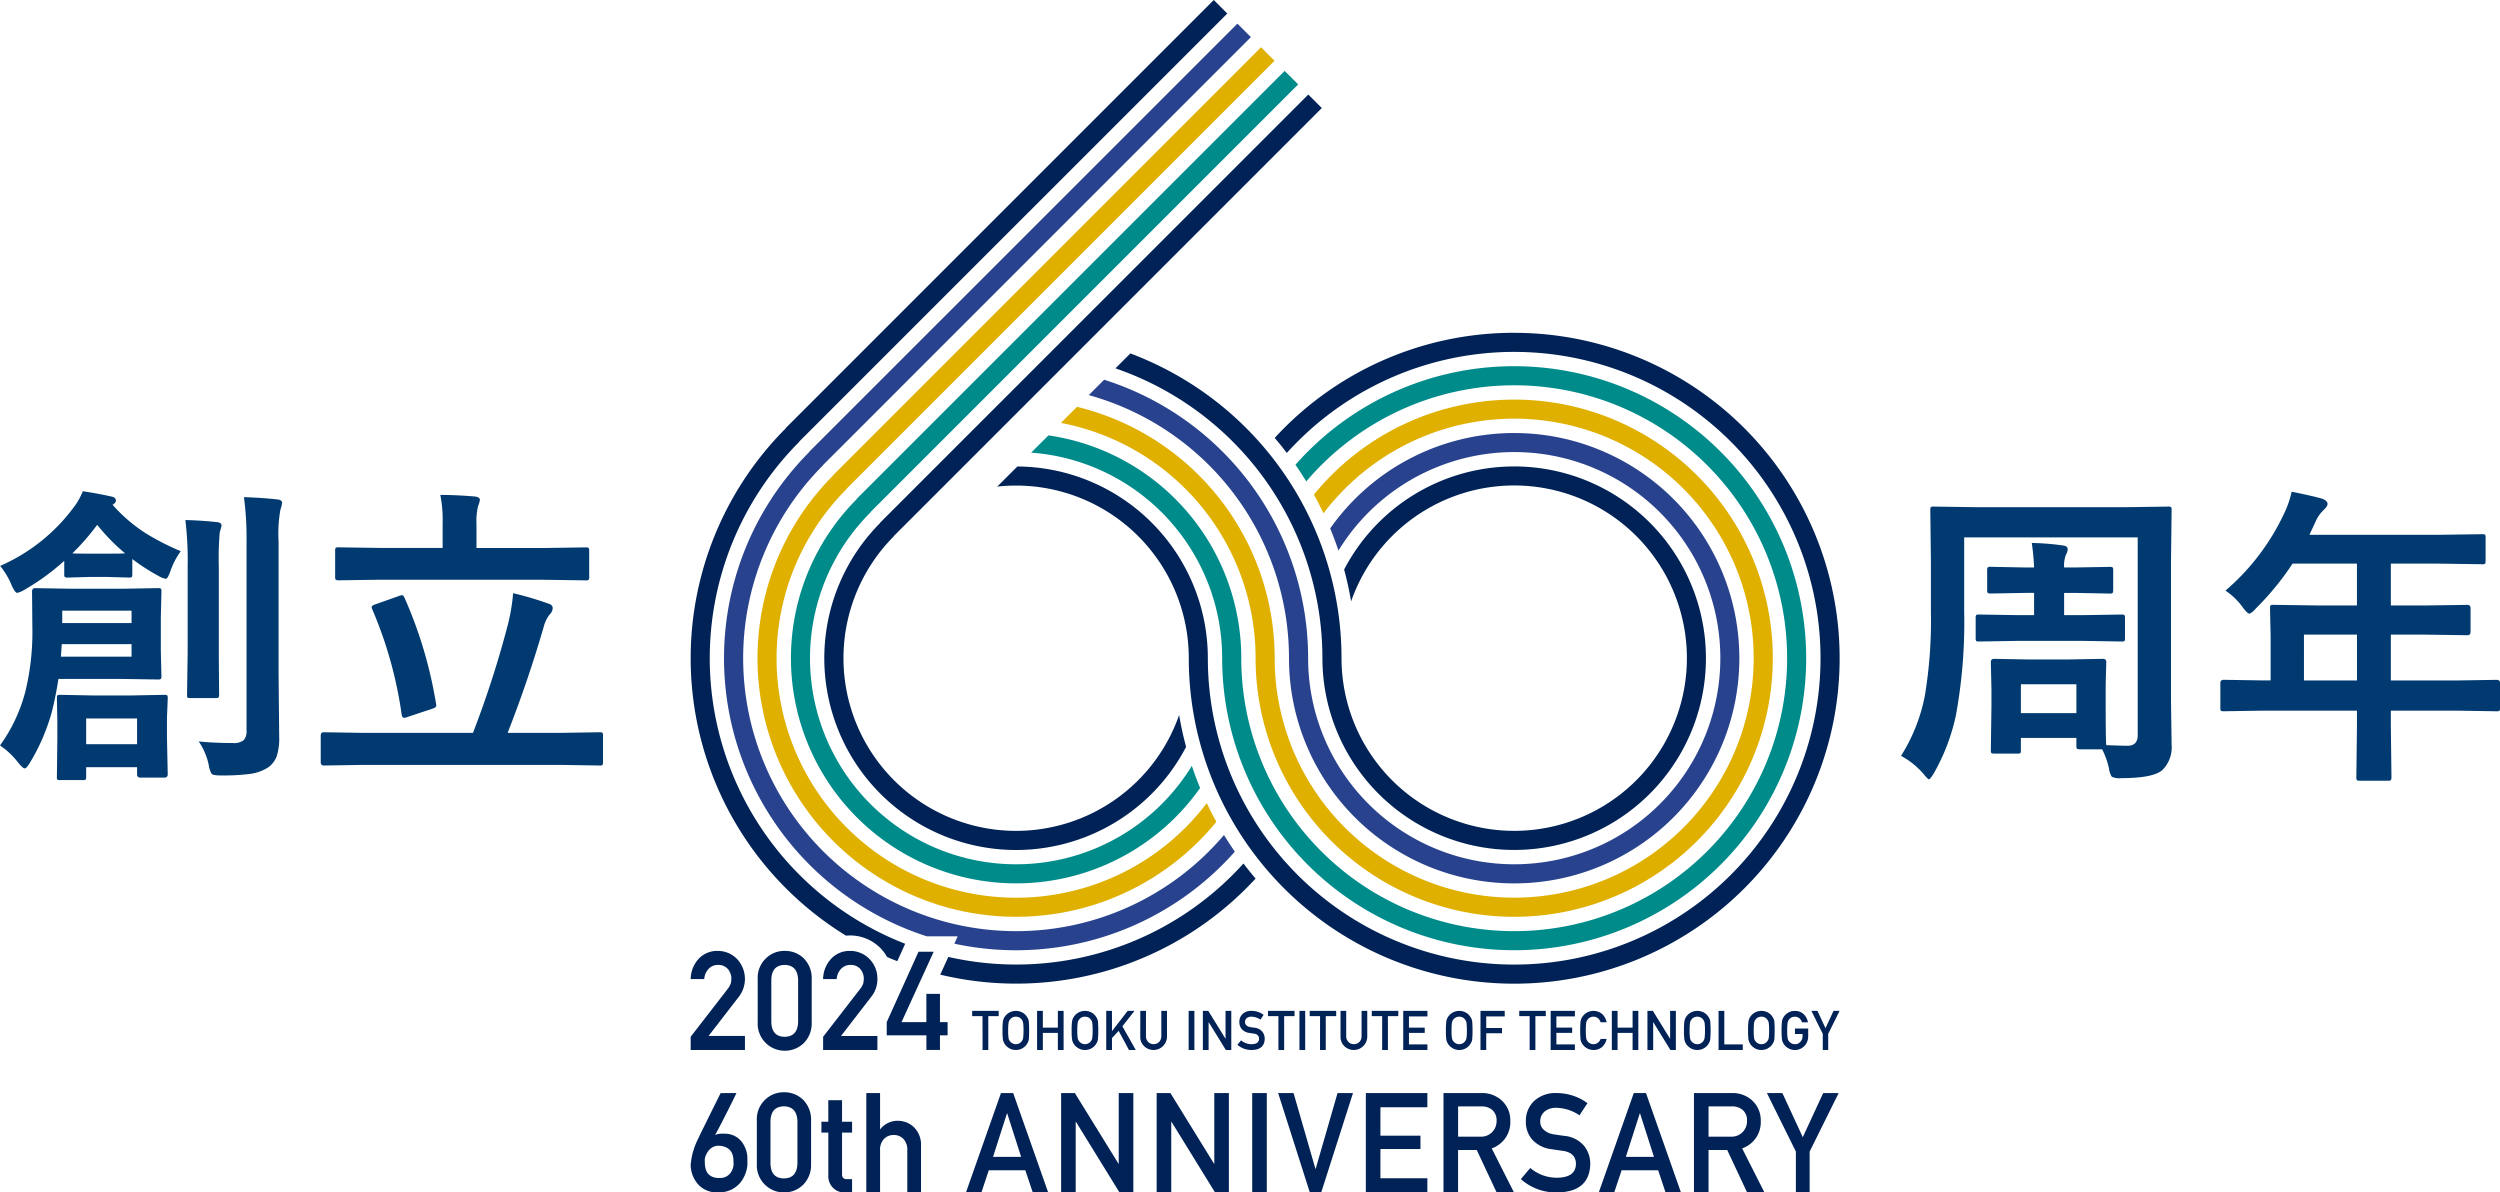<svg xmlns="http://www.w3.org/2000/svg" width="318.487" height="151.916" viewBox="0 0 318.487 151.916">
  <g id="グループ_3696" data-name="グループ 3696" transform="translate(-301.189 -357.991)">
    <path id="パス_1977" data-name="パス 1977" d="M1.172-1.328A20.437,20.437,0,0,0,4.414-8.242a32.069,32.069,0,0,0,.879-8.184l-.039-4.512q0-.43.391-.43l4.609.078h6.484l4.551-.078a.618.618,0,0,1,.391.078.673.673,0,0,1,.059.352l-.078,3.262v4.316l.078,3.2q0,.313-.1.371a.61.61,0,0,1-.352.059L16.738-9.8H8.613a43.815,43.815,0,0,1-.879,4.355A25.871,25.871,0,0,1,4.98.879Q4.551,1.6,4.3,1.6q-.2,0-.8-.723A10.141,10.141,0,0,0,1.172-1.328ZM17.93-12.637v-1.6H9.043l-.117,1.6Zm0-5.859H9.1v1.582H17.93Zm8.555,16.66q2.012.2,4.316.2a2.038,2.038,0,0,0,1.426-.371,1.715,1.715,0,0,0,.352-1.23v-24a39.138,39.138,0,0,0-.332-5.723q2.363.078,4.258.293.605.059.605.43a4.441,4.441,0,0,1-.215.879,17.177,17.177,0,0,0-.234,4.043v16.934l.078,7.949a7.338,7.338,0,0,1-.332,2.52,3.013,3.013,0,0,1-1.113,1.406,5.6,5.6,0,0,1-2.227.8,27.234,27.234,0,0,1-3.809.2q-.937,0-1.133-.215a3.107,3.107,0,0,1-.352-1.074A8.3,8.3,0,0,0,26.484-1.836ZM11.719-33.711q1.855.273,3.691.684.527.117.527.508,0,.293-.43.527a19.993,19.993,0,0,0,4.258,3.652A31.834,31.834,0,0,0,24.2-26.074a9.7,9.7,0,0,0-1.328,2.559q-.332.957-.586.957a2.545,2.545,0,0,1-.9-.352,25.076,25.076,0,0,1-3.359-2.168v1.914q0,.332-.078.391a.673.673,0,0,1-.352.059l-2.715-.078H12.559l-2.715.078a.712.712,0,0,1-.43-.078.729.729,0,0,1-.059-.371v-1.68a29.876,29.876,0,0,1-5.078,3.691,3.224,3.224,0,0,1-.918.391q-.254,0-.684-.918A9.817,9.817,0,0,0,1.191-24.2a23.19,23.19,0,0,0,9.355-7.441A8.541,8.541,0,0,0,11.719-33.711ZM10.391-25.8q.41.039,2.168.039h2.324q1.875,0,2.227-.039a24.831,24.831,0,0,1-3.555-3.633A30.422,30.422,0,0,1,10.391-25.8ZM22.539,2.363q0,.41-.469.41H19.082q-.449,0-.449-.41V1.445H12.148V2.637q0,.332-.078.391a.673.673,0,0,1-.352.059H8.828a.574.574,0,0,1-.371-.078,1.054,1.054,0,0,1-.039-.371L8.477-2.09V-4.375L8.418-7.324q0-.332.078-.391a.673.673,0,0,1,.352-.059l4.18.078h4.844l4.219-.078a.618.618,0,0,1,.391.078.729.729,0,0,1,.059.371l-.1,2.48v2.52ZM18.633-4.766H12.148v3.281h6.484ZM29.395-29.316q0,.039-.234.879a39.008,39.008,0,0,0-.117,4.277v11.035l.039,5.293a.69.69,0,0,1-.068.391q-.068.078-.342.078H25.391q-.293,0-.352-.078A1.252,1.252,0,0,1,25-7.832l.078-5.293v-11a42.514,42.514,0,0,0-.293-5.918q2.148.059,4.082.273Q29.395-29.707,29.395-29.316ZM47.383,1.152l-4.961.078q-.391,0-.391-.43V-2.578q0-.43.391-.43l4.961.078H61.426a128.073,128.073,0,0,0,4.492-13.965,25.342,25.342,0,0,0,.625-3.828,41.642,41.642,0,0,1,4.551,1.348q.488.156.488.566a1.19,1.19,0,0,1-.391.8,4.347,4.347,0,0,0-.762,1.6Q68.438-9.551,65.84-2.93H72.6l4.961-.078q.313,0,.371.078a.673.673,0,0,1,.059.352V.8a.587.587,0,0,1-.068.361.587.587,0,0,1-.361.068L72.6,1.152Zm2.246-23.594-5.312.078q-.312,0-.391-.1a.788.788,0,0,1-.059-.391v-3.242a.664.664,0,0,1,.078-.41.729.729,0,0,1,.371-.059l5.313.078h7.93V-29.57a16.581,16.581,0,0,0-.293-3.672q2.012,0,4.395.2.645.078.645.449a4.012,4.012,0,0,1-.234.8,7.9,7.9,0,0,0-.2,2.227v3.086H70.43l5.371-.078q.313,0,.371.1a.729.729,0,0,1,.059.371v3.242a.712.712,0,0,1-.078.43.673.673,0,0,1-.352.059l-5.371-.078Zm3.086,2.324a55.215,55.215,0,0,1,4,13.438,1.646,1.646,0,0,1,.039.273q0,.254-.527.41L53.105-4.961a1.5,1.5,0,0,1-.449.117q-.234,0-.312-.391a52.35,52.35,0,0,0-3.75-13.437,1.076,1.076,0,0,1-.078-.293q0-.176.508-.352l2.93-1.035a1.331,1.331,0,0,1,.43-.117Q52.578-20.469,52.715-20.117Z" transform="translate(300.018 454.284)" fill="#003a70"/>
    <path id="パス_1976" data-name="パス 1976" d="M16.211-.293H13.242q-.312,0-.371-.078a.673.673,0,0,1-.059-.352l.078-5.723V-8.437l-.078-3.516q0-.41.43-.41l4.277.078h5.273l4.277-.078q.449,0,.449.41l-.078,2.91v2.285q0,4.668.078,5.391,2.07.078,2.715.078,1.289,0,1.289-1.348v-25.2H9.414v9.316A65.793,65.793,0,0,1,8.359-5.156,25.719,25.719,0,0,1,5.566,2.188q-.488.8-.645.8-.117,0-.684-.684A9.832,9.832,0,0,0,1.367,0,22.154,22.154,0,0,0,4.414-7.715a58.324,58.324,0,0,0,.762-10.645v-6.426L5.1-31.309q0-.332.078-.391a.673.673,0,0,1,.352-.059l5.508.078H29.922l5.469-.078a.618.618,0,0,1,.391.078.729.729,0,0,1,.059.371l-.078,6.523V-6.973l.078,5.527A4.074,4.074,0,0,1,34.668,1.8q-1.152,1.035-5.273,1.035a2.227,2.227,0,0,1-1.172-.176,2.464,2.464,0,0,1-.352-1.016,10.1,10.1,0,0,0-.879-2.48H24.16q-.313,0-.391-.1a.61.61,0,0,1-.059-.352v-1h-7.07V-.723a.664.664,0,0,1-.059.371A.664.664,0,0,1,16.211-.293Zm.43-8.828v3.672h7.07V-9.121Zm6.836-11.641H22.148v2.832H24.59l4.883-.078q.313,0,.371.1a.788.788,0,0,1,.059.391V-15q0,.312-.078.371a.673.673,0,0,1-.352.059l-4.883-.078h-8.4l-4.883.078q-.312,0-.371-.078A.673.673,0,0,1,10.879-15v-2.52a.712.712,0,0,1,.078-.43.673.673,0,0,1,.352-.059l4.883.078H18.32v-2.832H17.266l-4.473.078q-.312,0-.391-.1a.788.788,0,0,1-.059-.391v-2.48q0-.313.1-.371a.61.61,0,0,1,.352-.059L17.266-24H18.32a29.383,29.383,0,0,0-.293-3.125,33.129,33.129,0,0,1,3.926.313q.645.059.645.488a1.466,1.466,0,0,1-.215.684A3.857,3.857,0,0,0,22.148-24h1.328l4.473-.078A.618.618,0,0,1,28.34-24a.673.673,0,0,1,.059.352v2.48q0,.352-.1.43a.61.61,0,0,1-.352.059Zm24.023,15-5,.078q-.332,0-.391-.078a.673.673,0,0,1-.059-.352V-9.3q0-.391.449-.391l5,.078h.957v-5.605l-.078-3.594q0-.312.078-.371a.788.788,0,0,1,.391-.059l5.488.078h5.117v-5.332h-8.2a35.462,35.462,0,0,1-4.687,5.723q-.566.645-.84.645-.215,0-.8-.762A8.542,8.542,0,0,0,42.7-21.055a29.145,29.145,0,0,0,7.4-9.668,12.627,12.627,0,0,0,1.035-2.93q2.539.508,3.848.879.723.254.723.684,0,.293-.488.762A4.381,4.381,0,0,0,54.2-29.883l-.8,1.719H69.922l5.488-.078q.313,0,.371.078a.673.673,0,0,1,.059.352v2.969q0,.313-.078.371a.673.673,0,0,1-.352.059l-5.488-.078H63.77v5.332h4.277l5.469-.078q.41,0,.41.43V-15.8q0,.43-.41.43l-5.469-.078H63.77v5.84h8.477l5-.078q.43,0,.43.391v3.184a.587.587,0,0,1-.068.361.587.587,0,0,1-.361.068l-5-.078H63.77v1.953l.078,6.523q0,.312-.1.391a.61.61,0,0,1-.352.059H59.844q-.352,0-.41-.1a.61.61,0,0,1-.059-.352l.078-6.523V-5.762Zm5.2-3.848h6.758v-5.84H52.7Z" transform="translate(542 454.286)" fill="#003a70"/>
    <path id="パス_1304" data-name="パス 1304" d="M289.041,69.743H287.72v-.67H291.1v.67h-1.324v4.314h-.731Z" transform="translate(137.317 417.697)" fill="#002257"/>
    <path id="パス_1305" data-name="パス 1305" d="M288.73,71.565a8.19,8.19,0,0,1,.05-1.148,1.448,1.448,0,0,1,.157-.467,1.684,1.684,0,0,1,.555-.6,1.75,1.75,0,0,1,1.88,0,1.634,1.634,0,0,1,.54.6,1.157,1.157,0,0,1,.168.467,15.516,15.516,0,0,1,0,2.282,1.174,1.174,0,0,1-.168.475,1.586,1.586,0,0,1-.54.6,1.647,1.647,0,0,1-.946.283,1.618,1.618,0,0,1-.934-.283,1.635,1.635,0,0,1-.555-.6c-.034-.077-.065-.145-.092-.214a1.217,1.217,0,0,1-.065-.26A8.142,8.142,0,0,1,288.73,71.565Zm.72,0a6.044,6.044,0,0,0,.05.98.826.826,0,0,0,.188.413.866.866,0,0,0,.3.249.844.844,0,0,0,.44.111.884.884,0,0,0,.448-.111.825.825,0,0,0,.287-.249.865.865,0,0,0,.191-.413,6.566,6.566,0,0,0,.05-.98,6.729,6.729,0,0,0-.05-.988.886.886,0,0,0-.191-.41.923.923,0,0,0-.287-.253,1.017,1.017,0,0,0-.448-.1.9.9,0,0,0-.739.356.844.844,0,0,0-.188.41A6.191,6.191,0,0,0,289.45,71.565Z" transform="translate(140.174 417.697)" fill="#002257"/>
    <path id="パス_1306" data-name="パス 1306" d="M292.526,71.879h-1.914v2.178h-.731V69.073h.731v2.136h1.914V69.073h.731v4.984h-.731Z" transform="translate(143.429 417.697)" fill="#002257"/>
    <path id="パス_1307" data-name="パス 1307" d="M291.031,71.565a8.165,8.165,0,0,1,.05-1.148,1.447,1.447,0,0,1,.157-.467,1.683,1.683,0,0,1,.555-.6,1.75,1.75,0,0,1,1.88,0,1.632,1.632,0,0,1,.54.6,1.1,1.1,0,0,1,.165.467,14.189,14.189,0,0,1,0,2.282,1.118,1.118,0,0,1-.165.475,1.585,1.585,0,0,1-.54.6,1.647,1.647,0,0,1-.946.283,1.618,1.618,0,0,1-.934-.283,1.6,1.6,0,0,1-.555-.6c-.034-.077-.065-.145-.092-.214a1.223,1.223,0,0,1-.065-.26A8.116,8.116,0,0,1,291.031,71.565Zm.72,0a6.071,6.071,0,0,0,.05.98.827.827,0,0,0,.188.413.865.865,0,0,0,.3.249.844.844,0,0,0,.44.111.894.894,0,0,0,.448-.111.826.826,0,0,0,.287-.249.865.865,0,0,0,.191-.413,6.553,6.553,0,0,0,.05-.98,6.716,6.716,0,0,0-.05-.988.886.886,0,0,0-.191-.41.923.923,0,0,0-.287-.253,1.03,1.03,0,0,0-.448-.1.9.9,0,0,0-.739.356.845.845,0,0,0-.188.41A6.218,6.218,0,0,0,291.751,71.565Z" transform="translate(146.681 417.697)" fill="#002257"/>
    <path id="パス_1308" data-name="パス 1308" d="M292.182,69.073h.731v2.565h.015l1.987-2.565h.869l-1.546,1.964,1.707,3.02h-.869l-1.313-2.438-.85.919v1.52h-.731Z" transform="translate(149.936 417.697)" fill="#002257"/>
    <path id="パス_1309" data-name="パス 1309" d="M294.925,69.073h.731v4.984h-.731Z" transform="translate(157.693 417.697)" fill="#002257"/>
    <path id="パス_1310" data-name="パス 1310" d="M295.4,69.073h.689l2.186,3.541h.015V69.073h.731v4.984h-.693l-2.186-3.545h-.011v3.545H295.4Z" transform="translate(159.028 417.697)" fill="#002257"/>
    <path id="パス_1311" data-name="パス 1311" d="M297.017,72.828a2.05,2.05,0,0,0,1.351.49c.616-.011.93-.237.938-.685,0-.364-.2-.586-.62-.658l-.628-.092a1.523,1.523,0,0,1-.93-.467,1.322,1.322,0,0,1-.329-.911,1.37,1.37,0,0,1,.413-1.037,1.566,1.566,0,0,1,1.133-.394,2.594,2.594,0,0,1,1.543.505l-.4.609a2.13,2.13,0,0,0-1.175-.375.873.873,0,0,0-.555.172.635.635,0,0,0-.237.532.542.542,0,0,0,.157.383.907.907,0,0,0,.513.241c.13.023.31.05.536.08a1.46,1.46,0,0,1,.988.494,1.412,1.412,0,0,1,.314.915q-.034,1.407-1.665,1.428a2.641,2.641,0,0,1-1.814-.67Z" transform="translate(162.278 417.697)" fill="#002257"/>
    <path id="パス_1312" data-name="パス 1312" d="M298.89,69.743h-1.324v-.67h3.38v.67h-1.325v4.314h-.731Z" transform="translate(165.162 417.697)" fill="#002257"/>
    <path id="パス_1313" data-name="パス 1313" d="M298.612,69.073h.731v4.984h-.731Z" transform="translate(168.12 417.697)" fill="#002257"/>
    <path id="パス_1314" data-name="パス 1314" d="M300.274,69.743h-1.321v-.67h3.376v.67H301v4.314h-.731Z" transform="translate(169.084 417.697)" fill="#002257"/>
    <path id="パス_1315" data-name="パス 1315" d="M299.979,69.072h.723v3.193a1.051,1.051,0,0,0,.283.769.923.923,0,0,0,.7.279.937.937,0,0,0,.7-.279,1.046,1.046,0,0,0,.276-.769V69.072h.724v3.273a1.717,1.717,0,0,1-2.906,1.236,1.633,1.633,0,0,1-.5-1.236Z" transform="translate(171.986 417.694)" fill="#002257"/>
    <path id="パス_1316" data-name="パス 1316" d="M293.315,69.073h.724v3.189a1.05,1.05,0,0,0,.283.773.925.925,0,0,0,.693.276.949.949,0,0,0,.7-.276,1.08,1.08,0,0,0,.28-.773V69.073h.723v3.269a1.716,1.716,0,0,1-2.905,1.236,1.614,1.614,0,0,1-.5-1.236Z" transform="translate(153.14 417.697)" fill="#002257"/>
    <path id="パス_1317" data-name="パス 1317" d="M302.343,69.743h-1.324v-.67h3.38v.67h-1.325v4.314h-.731Z" transform="translate(174.927 417.697)" fill="#002257"/>
    <path id="パス_1318" data-name="パス 1318" d="M302.066,69.073h3.082v.708h-2.354v1.428h2.01v.67h-2.01v1.466h2.354v.712h-3.082Z" transform="translate(177.888 417.697)" fill="#002257"/>
    <path id="パス_1319" data-name="パス 1319" d="M303.486,71.565a8.192,8.192,0,0,1,.05-1.148,1.448,1.448,0,0,1,.157-.467,1.718,1.718,0,0,1,.555-.6,1.75,1.75,0,0,1,1.88,0,1.632,1.632,0,0,1,.54.6,1.154,1.154,0,0,1,.169.467,15.471,15.471,0,0,1,0,2.282,1.171,1.171,0,0,1-.169.475,1.585,1.585,0,0,1-.54.6,1.647,1.647,0,0,1-.946.283,1.619,1.619,0,0,1-.934-.283,1.667,1.667,0,0,1-.555-.6c-.034-.077-.065-.145-.092-.214a1.221,1.221,0,0,1-.065-.26A8.143,8.143,0,0,1,303.486,71.565Zm.72,0a6.063,6.063,0,0,0,.05.98.864.864,0,0,0,.188.413.846.846,0,0,0,.3.249.82.82,0,0,0,.436.111.883.883,0,0,0,.448-.111.827.827,0,0,0,.287-.249.866.866,0,0,0,.191-.413,6.054,6.054,0,0,0,.05-.98,6.2,6.2,0,0,0-.05-.988.887.887,0,0,0-.191-.41.924.924,0,0,0-.287-.253,1.017,1.017,0,0,0-.448-.1.917.917,0,0,0-.739.356.884.884,0,0,0-.188.41A6.21,6.21,0,0,0,304.206,71.565Z" transform="translate(181.904 417.697)" fill="#002257"/>
    <path id="パス_1320" data-name="パス 1320" d="M304.637,69.073h3.085v.708h-2.354v1.474h2.01v.67h-2.01v2.132h-.731Z" transform="translate(185.159 417.697)" fill="#002257"/>
    <path id="パス_1321" data-name="パス 1321" d="M307.251,69.743h-1.324v-.67h3.38v.67h-1.324v4.314h-.731Z" transform="translate(188.807 417.697)" fill="#002257"/>
    <path id="パス_1322" data-name="パス 1322" d="M306.973,69.073h3.085v.708H307.7v1.428h2.01v.67H307.7v1.466h2.354v.712h-3.085Z" transform="translate(191.765 417.697)" fill="#002257"/>
    <path id="パス_1323" data-name="パス 1323" d="M311.32,72.645a1.841,1.841,0,0,1-.6,1.049,1.667,1.667,0,0,1-1.072.364,1.719,1.719,0,0,1-1.489-.88l-.1-.214A1.934,1.934,0,0,1,308,72.7a14.171,14.171,0,0,1,0-2.282,1.361,1.361,0,0,1,.161-.467,1.651,1.651,0,0,1,.555-.6,1.718,1.718,0,0,1,2.056.142,1.892,1.892,0,0,1,.547,1.034h-.766a1.067,1.067,0,0,0-.318-.505.912.912,0,0,0-.589-.207.9.9,0,0,0-.735.356.813.813,0,0,0-.188.41,6.194,6.194,0,0,0-.05.988,6.048,6.048,0,0,0,.05.98.8.8,0,0,0,.188.413.868.868,0,0,0,.3.249.845.845,0,0,0,.44.111.976.976,0,0,0,.907-.674Z" transform="translate(194.542 417.697)" fill="#002257"/>
    <path id="パス_1324" data-name="パス 1324" d="M311.653,71.879h-1.914v2.178h-.731V69.073h.731v2.136h1.914V69.073h.731v4.984h-.731Z" transform="translate(197.52 417.697)" fill="#002257"/>
    <path id="パス_1325" data-name="パス 1325" d="M310.193,69.073h.689l2.186,3.541h.015V69.073h.731v4.984h-.693l-2.186-3.545h-.011v3.545h-.731Z" transform="translate(200.871 417.697)" fill="#002257"/>
    <path id="パス_1326" data-name="パス 1326" d="M311.409,71.565a8.2,8.2,0,0,1,.05-1.148,1.449,1.449,0,0,1,.157-.467,1.683,1.683,0,0,1,.555-.6,1.75,1.75,0,0,1,1.88,0,1.632,1.632,0,0,1,.54.6,1.1,1.1,0,0,1,.165.467,14.161,14.161,0,0,1,0,2.282,1.118,1.118,0,0,1-.165.475,1.585,1.585,0,0,1-.54.6,1.647,1.647,0,0,1-.946.283,1.609,1.609,0,0,1-.934-.283,1.634,1.634,0,0,1-.555-.6c-.034-.077-.065-.145-.092-.214a1.224,1.224,0,0,1-.065-.26A8.155,8.155,0,0,1,311.409,71.565Zm.72,0a6.077,6.077,0,0,0,.05.98.83.83,0,0,0,.188.413.866.866,0,0,0,.3.249.845.845,0,0,0,.44.111.859.859,0,0,0,.444-.111.806.806,0,0,0,.291-.249.867.867,0,0,0,.191-.413,6.566,6.566,0,0,0,.05-.98,6.729,6.729,0,0,0-.05-.988,1.008,1.008,0,0,0-.482-.662.987.987,0,0,0-.444-.1.9.9,0,0,0-.739.356.848.848,0,0,0-.188.41A6.224,6.224,0,0,0,312.129,71.565Z" transform="translate(204.31 417.697)" fill="#002257"/>
    <path id="パス_1327" data-name="パス 1327" d="M312.56,69.073h.731v4.272h2.354v.712H312.56Z" transform="translate(207.565 417.697)" fill="#002257"/>
    <path id="パス_1328" data-name="パス 1328" d="M313.542,71.565a8.168,8.168,0,0,1,.05-1.148,1.357,1.357,0,0,1,.157-.467,1.682,1.682,0,0,1,.555-.6,1.75,1.75,0,0,1,1.879,0,1.632,1.632,0,0,1,.54.6,1.1,1.1,0,0,1,.165.467,15.448,15.448,0,0,1,0,2.282,1.116,1.116,0,0,1-.165.475,1.584,1.584,0,0,1-.54.6,1.647,1.647,0,0,1-.946.283,1.609,1.609,0,0,1-.934-.283,1.633,1.633,0,0,1-.555-.6c-.034-.077-.065-.145-.092-.214a1.225,1.225,0,0,1-.065-.26A8.119,8.119,0,0,1,313.542,71.565Zm.72,0a6.067,6.067,0,0,0,.05.98.8.8,0,0,0,.188.413.868.868,0,0,0,.3.249.845.845,0,0,0,.44.111.859.859,0,0,0,.444-.111.763.763,0,0,0,.287-.249.834.834,0,0,0,.2-.413,6.552,6.552,0,0,0,.05-.98,6.715,6.715,0,0,0-.05-.988.854.854,0,0,0-.2-.41.845.845,0,0,0-.287-.253.987.987,0,0,0-.444-.1.9.9,0,0,0-.739.356.814.814,0,0,0-.188.41A6.214,6.214,0,0,0,314.262,71.565Z" transform="translate(210.343 417.697)" fill="#002257"/>
    <path id="パス_1329" data-name="パス 1329" d="M316.36,71.32h1.688v1a1.762,1.762,0,0,1-.49,1.236,1.687,1.687,0,0,1-2.14.222,1.622,1.622,0,0,1-.551-.6l-.1-.214a1.49,1.49,0,0,1-.065-.26,13.105,13.105,0,0,1,0-2.282,1.356,1.356,0,0,1,.161-.467,1.671,1.671,0,0,1,.551-.6,1.6,1.6,0,0,1,.938-.276,1.57,1.57,0,0,1,1.118.417,1.87,1.87,0,0,1,.547,1.034h-.762a1.045,1.045,0,0,0-.322-.505.909.909,0,0,0-.586-.207.966.966,0,0,0-.436.1.987.987,0,0,0-.3.253.843.843,0,0,0-.184.41,6.063,6.063,0,0,0-.054.988,5.918,5.918,0,0,0,.054.98.8.8,0,0,0,.188.413.949.949,0,0,0,.735.36.9.9,0,0,0,.7-.3,1.04,1.04,0,0,0,.279-.746v-.256h-.969Z" transform="translate(213.496 417.697)" fill="#002257"/>
    <path id="パス_1330" data-name="パス 1330" d="M317.1,72.005l-1.451-2.932h.773l1.026,2.209,1.022-2.209h.773l-1.451,2.932v2.052H317.1Z" transform="translate(216.301 417.697)" fill="#002257"/>
    <path id="パス_1331" data-name="パス 1331" d="M284.175,71.809a.692.692,0,0,1-.08.184l-.241.5c-.1.211-.222.452-.36.724l-.429.861c-.153.3-.306.6-.463.911s-.306.6-.452.877-.276.532-.394.758-.218.41-.3.547a1.353,1.353,0,0,1,.559-.176,5.437,5.437,0,0,1,.72-.011,2.859,2.859,0,0,1,1.026.2,2.743,2.743,0,0,1,.754.471,2.693,2.693,0,0,1,.524.624,4.026,4.026,0,0,1,.329.674,3.345,3.345,0,0,1,.165.612,3.026,3.026,0,0,1,.046.448v.49c0,.111,0,.226,0,.337s-.008.211-.012.291c-.008.038-.023.142-.057.31a4.08,4.08,0,0,1-.168.6,4.462,4.462,0,0,1-.356.743,3.177,3.177,0,0,1-.6.746,3.567,3.567,0,0,1-.915.612,3.623,3.623,0,0,1-1.278.314,3.74,3.74,0,0,1-1.371-.1,3.168,3.168,0,0,1-1.03-.486,2.966,2.966,0,0,1-.724-.727,3.9,3.9,0,0,1-.459-.846,3.673,3.673,0,0,1-.218-.838,2.631,2.631,0,0,1-.023-.681c.034-.276.073-.524.111-.743s.088-.429.142-.628.115-.394.18-.59.149-.4.241-.628c.023-.057.084-.191.187-.406l.379-.789c.149-.31.318-.655.505-1.03s.375-.758.563-1.145q.666-1.344,1.493-3.005Zm-.356,9.092c0-.214-.011-.456-.027-.716a2.027,2.027,0,0,0-.192-.746,1.508,1.508,0,0,0-.54-.609,2.182,2.182,0,0,0-1.068-.306,1.331,1.331,0,0,0-.586.069,1.634,1.634,0,0,0-.471.253,2.017,2.017,0,0,0-.352.371,2.817,2.817,0,0,0-.249.413,2.243,2.243,0,0,0-.142.379,1.359,1.359,0,0,0-.042.268c0,.142,0,.3.012.475a3.469,3.469,0,0,0,.054.521,2.111,2.111,0,0,0,.157.5,1.329,1.329,0,0,0,.318.429,1.5,1.5,0,0,0,.521.306,2.3,2.3,0,0,0,.8.123,1.781,1.781,0,0,0,.666-.1,1.606,1.606,0,0,0,.486-.272,1.5,1.5,0,0,0,.329-.371,2.067,2.067,0,0,0,.2-.4,1.722,1.722,0,0,0,.1-.352A1.965,1.965,0,0,0,283.819,80.9Z" transform="translate(110.823 425.434)" fill="#002257"/>
    <path id="パス_1332" data-name="パス 1332" d="M280.554,75.384a3.431,3.431,0,0,1,1.079-2.676,3.365,3.365,0,0,1,2.37-.926,3.4,3.4,0,0,1,2.416.93,3.578,3.578,0,0,1,1.045,2.68v5.539a3.579,3.579,0,0,1-1.045,2.672,3.466,3.466,0,0,1-2.416.945,3.459,3.459,0,0,1-3.449-3.614Zm5.172.111q-.052-1.889-1.723-1.922-1.677.034-1.711,1.922v5.336c.023,1.275.593,1.914,1.711,1.926,1.114-.011,1.688-.651,1.723-1.926Z" transform="translate(117.052 425.358)" fill="#002257"/>
    <path id="パス_1333" data-name="パス 1333" d="M283.582,72.045h1.753V74.79h1.279v1.39h-1.279v5.256c-.012.456.2.681.62.67h.658v1.7H285.7a2.036,2.036,0,0,1-1.512-.59,2.109,2.109,0,0,1-.6-1.631V76.179h-.88V74.79h.88Z" transform="translate(123.126 426.102)" fill="#002257"/>
    <path id="パス_1334" data-name="パス 1334" d="M284.2,71.809h1.753v4.6h.031a2.785,2.785,0,0,1,2.27-1.068,2.943,2.943,0,0,1,1.987.792,3.1,3.1,0,0,1,.93,2.347v5.991h-1.749V79.1a1.972,1.972,0,0,0-.49-1.443,1.63,1.63,0,0,0-1.236-.505,1.662,1.662,0,0,0-1.248.505,1.958,1.958,0,0,0-.494,1.443v5.375H284.2Z" transform="translate(127.352 425.434)" fill="#002257"/>
    <path id="パス_1335" data-name="パス 1335" d="M295.077,81.639h-4.651l-.945,2.833h-1.967l4.46-12.663h1.558l4.46,12.663h-1.964Zm-.532-1.7L292.773,74.4h-.034l-1.776,5.539Z" transform="translate(136.732 425.434)" fill="#002257"/>
    <path id="パス_1336" data-name="パス 1336" d="M290.681,71.809h1.749l5.558,9h.031v-9h1.86V84.472h-1.761l-5.547-9h-.034v9h-1.857Z" transform="translate(145.691 425.434)" fill="#002257"/>
    <path id="パス_1337" data-name="パス 1337" d="M293.86,71.809h1.753l5.555,9h.035v-9h1.857V84.472H301.3l-5.547-9h-.034v9H293.86Z" transform="translate(154.681 425.434)" fill="#002257"/>
    <path id="パス_1338" data-name="パス 1338" d="M297.039,71.809H298.9V84.472h-1.857Z" transform="translate(163.672 425.434)" fill="#002257"/>
    <path id="パス_1339" data-name="パス 1339" d="M297.9,71.809h1.964l2.783,9.647h.034l2.787-9.647h1.967l-4.05,12.663h-1.447Z" transform="translate(166.118 425.434)" fill="#002257"/>
    <path id="パス_1340" data-name="パス 1340" d="M300.822,71.809h7.836v1.807h-5.979v3.621h5.1v1.7h-5.1v3.725h5.979v1.807h-7.836Z" transform="translate(174.37 425.434)" fill="#002257"/>
    <path id="パス_1341" data-name="パス 1341" d="M303.406,71.809H308.2a3.691,3.691,0,0,1,2.5.835,3.413,3.413,0,0,1,1.217,2.7,3.519,3.519,0,0,1-2.37,3.51l2.84,5.62h-2.209l-2.538-5.413h-2.377v5.413h-1.86Zm1.86,5.551h2.814a1.959,1.959,0,0,0,2.086-2.021,1.708,1.708,0,0,0-.616-1.435,2.071,2.071,0,0,0-1.367-.394h-2.917Z" transform="translate(181.678 425.434)" fill="#002257"/>
    <path id="パス_1342" data-name="パス 1342" d="M307.179,81.352a5.2,5.2,0,0,0,3.43,1.24c1.57-.023,2.362-.6,2.385-1.734q.017-1.4-1.573-1.677-.729-.1-1.6-.23a3.93,3.93,0,0,1-2.37-1.191,3.376,3.376,0,0,1-.834-2.308,3.463,3.463,0,0,1,1.049-2.634,4.018,4.018,0,0,1,2.886-1.011,6.651,6.651,0,0,1,3.912,1.286l-1.018,1.55a5.415,5.415,0,0,0-2.99-.957,2.233,2.233,0,0,0-1.409.436,1.644,1.644,0,0,0-.6,1.351,1.379,1.379,0,0,0,.406.972,2.3,2.3,0,0,0,1.3.616c.329.057.781.123,1.355.2a3.719,3.719,0,0,1,2.511,1.256,3.6,3.6,0,0,1,.8,2.327q-.086,3.572-4.234,3.625a6.719,6.719,0,0,1-4.605-1.7Z" transform="translate(188.96 425.434)" fill="#002257"/>
    <path id="パス_1343" data-name="パス 1343" d="M316.137,81.639h-4.651l-.946,2.833h-1.968l4.46-12.663h1.558l4.456,12.663h-1.96Zm-.532-1.7L313.833,74.4H313.8l-1.776,5.539Z" transform="translate(196.29 425.434)" fill="#002257"/>
    <path id="パス_1344" data-name="パス 1344" d="M311.741,71.809h4.793a3.673,3.673,0,0,1,2.5.835,3.413,3.413,0,0,1,1.217,2.7,3.519,3.519,0,0,1-2.37,3.51l2.84,5.62h-2.205l-2.538-5.413H313.6v5.413h-1.857ZM313.6,77.36h2.817a1.953,1.953,0,0,0,2.082-2.021,1.7,1.7,0,0,0-.616-1.435,2.071,2.071,0,0,0-1.367-.394H313.6Z" transform="translate(205.249 425.434)" fill="#002257"/>
    <path id="パス_1345" data-name="パス 1345" d="M317.859,79.262l-3.69-7.453h1.968l2.6,5.62,2.6-5.62h1.968l-3.694,7.453v5.21h-1.753Z" transform="translate(212.116 425.434)" fill="#002257"/>
    <path id="パス_1346" data-name="パス 1346" d="M343.283,61.591A24.425,24.425,0,0,0,321.62,74.725q.54,1.992.888,4.062a22,22,0,1,1-1.221,7.235h0a41.473,41.473,0,0,0-26.9-38.828l-1.9,1.9a39.044,39.044,0,0,1,26.367,36.925h0a24.429,24.429,0,1,0,24.427-24.43Z" transform="translate(150.804 355.823)" fill="#002257"/>
    <path id="パス_1347" data-name="パス 1347" d="M345.8,54.86a28.646,28.646,0,0,0-23.443,12.154c.383.926.735,1.864,1.053,2.821a26.257,26.257,0,1,1-3.862,13.712h0A37.216,37.216,0,0,0,293.56,48.069l-1.96,1.96a34.776,34.776,0,0,1,25.51,33.518h0A28.687,28.687,0,1,0,345.8,54.86Z" transform="translate(148.29 358.297)" fill="#28428e"/>
    <path id="パス_1348" data-name="パス 1348" d="M316.665,151.829a34.769,34.769,0,0,1-24.587-59.353l-.015-.019,54.515-54.519-1.719-1.719L290.3,90.768l.019.019a37.209,37.209,0,0,0,14.964,61.7h3.943l-.429.938A37.215,37.215,0,0,0,344.533,141.7c-.482-.693-.942-1.4-1.382-2.121A34.682,34.682,0,0,1,316.665,151.829Z" transform="translate(113.969 324.785)" fill="#28428e"/>
    <path id="パス_1349" data-name="パス 1349" d="M348.416,48.731a32.883,32.883,0,0,0-25.514,12.1c.433.781.839,1.573,1.217,2.385a30.511,30.511,0,1,1-6.213,18.455h0a32.955,32.955,0,0,0-25.184-32.021L290.674,51.7a30.513,30.513,0,0,1,24.8,29.973h0a32.944,32.944,0,1,0,32.944-32.944Z" transform="translate(145.671 360.169)" fill="#dfb000"/>
    <path id="パス_1350" data-name="パス 1350" d="M313.52,145.346a30.506,30.506,0,0,1-21.575-52.08l-.019-.023,54.519-54.519-1.723-1.719L290.173,91.558l.019.019a32.943,32.943,0,1,0,48.842,44.1q-.649-1.166-1.217-2.385A30.457,30.457,0,0,1,313.52,145.346Z" transform="translate(117.114 327.008)" fill="#dfb000"/>
    <path id="パス_1351" data-name="パス 1351" d="M351.218,47.619a37.114,37.114,0,0,0-27.868,12.56c.482.693.942,1.4,1.382,2.121a34.769,34.769,0,1,1-8.28,22.52h0a28.687,28.687,0,0,0-24.561-28.389l-2.209,2.2A26.255,26.255,0,0,1,314.018,84.82h0a37.2,37.2,0,1,0,37.2-37.2Z" transform="translate(142.869 357.024)" fill="#008b8b"/>
    <path id="パス_1352" data-name="パス 1352" d="M310.375,138.863a26.251,26.251,0,0,1-18.562-44.815l-.023-.019,54.519-54.519-1.719-1.719L290.037,92.341l.023.019a28.685,28.685,0,1,0,43.758,36.783q-.574-1.384-1.053-2.821A26.235,26.235,0,0,1,310.375,138.863Z" transform="translate(120.259 329.233)" fill="#008b8b"/>
    <path id="パス_1353" data-name="パス 1353" d="M354.409,46.507A41.34,41.34,0,0,0,323.9,59.9c.532.62,1.049,1.259,1.543,1.914a39.026,39.026,0,1,1-10.06,26.153h0A24.427,24.427,0,0,0,291.12,63.538L288.555,66.1a22.589,22.589,0,0,1,2.4-.13,22,22,0,0,1,22,22h0a41.458,41.458,0,1,0,41.457-41.458Z" transform="translate(139.679 353.88)" fill="#002257"/>
    <path id="パス_1354" data-name="パス 1354" d="M307.23,132.384a22,22,0,0,1-15.588-37.515l-.019-.019.034-.034L346.177,40.3l-1.723-1.719L289.9,93.131l.019.019a24.429,24.429,0,1,0,38.969,28.534q-.54-1.992-.888-4.062A22,22,0,0,1,307.23,132.384Z" transform="translate(123.404 331.456)" fill="#002257"/>
    <path id="パス_1355" data-name="パス 1355" d="M325.289,64.169a38.988,38.988,0,0,1-37.6,11.9l-1.03,2.259a41.444,41.444,0,0,0,40.175-12.242C326.3,65.463,325.783,64.824,325.289,64.169Z" transform="translate(134.312 403.828)" fill="#002257"/>
    <path id="パス_1356" data-name="パス 1356" d="M298.139,154.629c.142-.011.287-.023.433-.023a5.416,5.416,0,0,1,3.981,1.635,5.139,5.139,0,0,1,.819,1.11c.429.184.865.36,1.305.532l1-2.22a39.027,39.027,0,0,1-13.463-63.974l-.019-.019,54.519-54.515-1.723-1.723L290.441,89.985l.019.019a41.459,41.459,0,0,0,7.679,64.625Z" transform="translate(110.825 322.559)" fill="#002257"/>
    <path id="パス_1357" data-name="パス 1357" d="M278.352,78.015l4.739-6.125a2.288,2.288,0,0,0,.375-.689,2.507,2.507,0,0,0,.069-.567,1.888,1.888,0,0,0-.425-1.229,1.588,1.588,0,0,0-1.252-.544,1.6,1.6,0,0,0-1.191.475,2.074,2.074,0,0,0-.586,1.332h-1.73a3.89,3.89,0,0,1,1.014-2.58,3.2,3.2,0,0,1,2.354-1.011,3.415,3.415,0,0,1,2.538,1.03,3.707,3.707,0,0,1,.276,4.751l-3.9,5.053h4.632V79.7h-6.913Z" transform="translate(110.825 412.055)" fill="#002257"/>
    <path id="パス_1358" data-name="パス 1358" d="M280.583,70.669A3.419,3.419,0,0,1,281.655,68a3.34,3.34,0,0,1,2.362-.926,3.4,3.4,0,0,1,2.408.926,3.562,3.562,0,0,1,1.037,2.672v5.516a3.541,3.541,0,0,1-1.037,2.66,3.454,3.454,0,0,1-2.408.946,3.441,3.441,0,0,1-3.434-3.6Zm5.149.111q-.052-1.883-1.715-1.918-1.671.034-1.7,1.918V76.1q.034,1.9,1.7,1.918,1.665-.017,1.715-1.918Z" transform="translate(117.134 412.055)" fill="#002257"/>
    <path id="パス_1359" data-name="パス 1359" d="M282.76,78.015,287.5,71.89a2.382,2.382,0,0,0,.375-.689,2.732,2.732,0,0,0,.065-.567,1.888,1.888,0,0,0-.425-1.229,1.587,1.587,0,0,0-1.252-.544,1.61,1.61,0,0,0-1.191.475,2.074,2.074,0,0,0-.586,1.332h-1.73a3.889,3.889,0,0,1,1.014-2.58,3.2,3.2,0,0,1,2.354-1.011,3.43,3.43,0,0,1,2.542,1.03,3.557,3.557,0,0,1,1.007,2.553,3.52,3.52,0,0,1-.735,2.2l-3.9,5.053h4.636V79.7H282.76Z" transform="translate(123.291 412.055)" fill="#002257"/>
    <path id="パス_1360" data-name="パス 1360" d="M284.877,76.074l4.05-8.969h1.933l-4.1,8.969h3.166v-3.6h1.734v3.6h.972v1.681h-.972v1.864H289.93v-1.86l-5.053,0Z" transform="translate(129.277 412.131)" fill="#002257"/>
  </g>
</svg>
